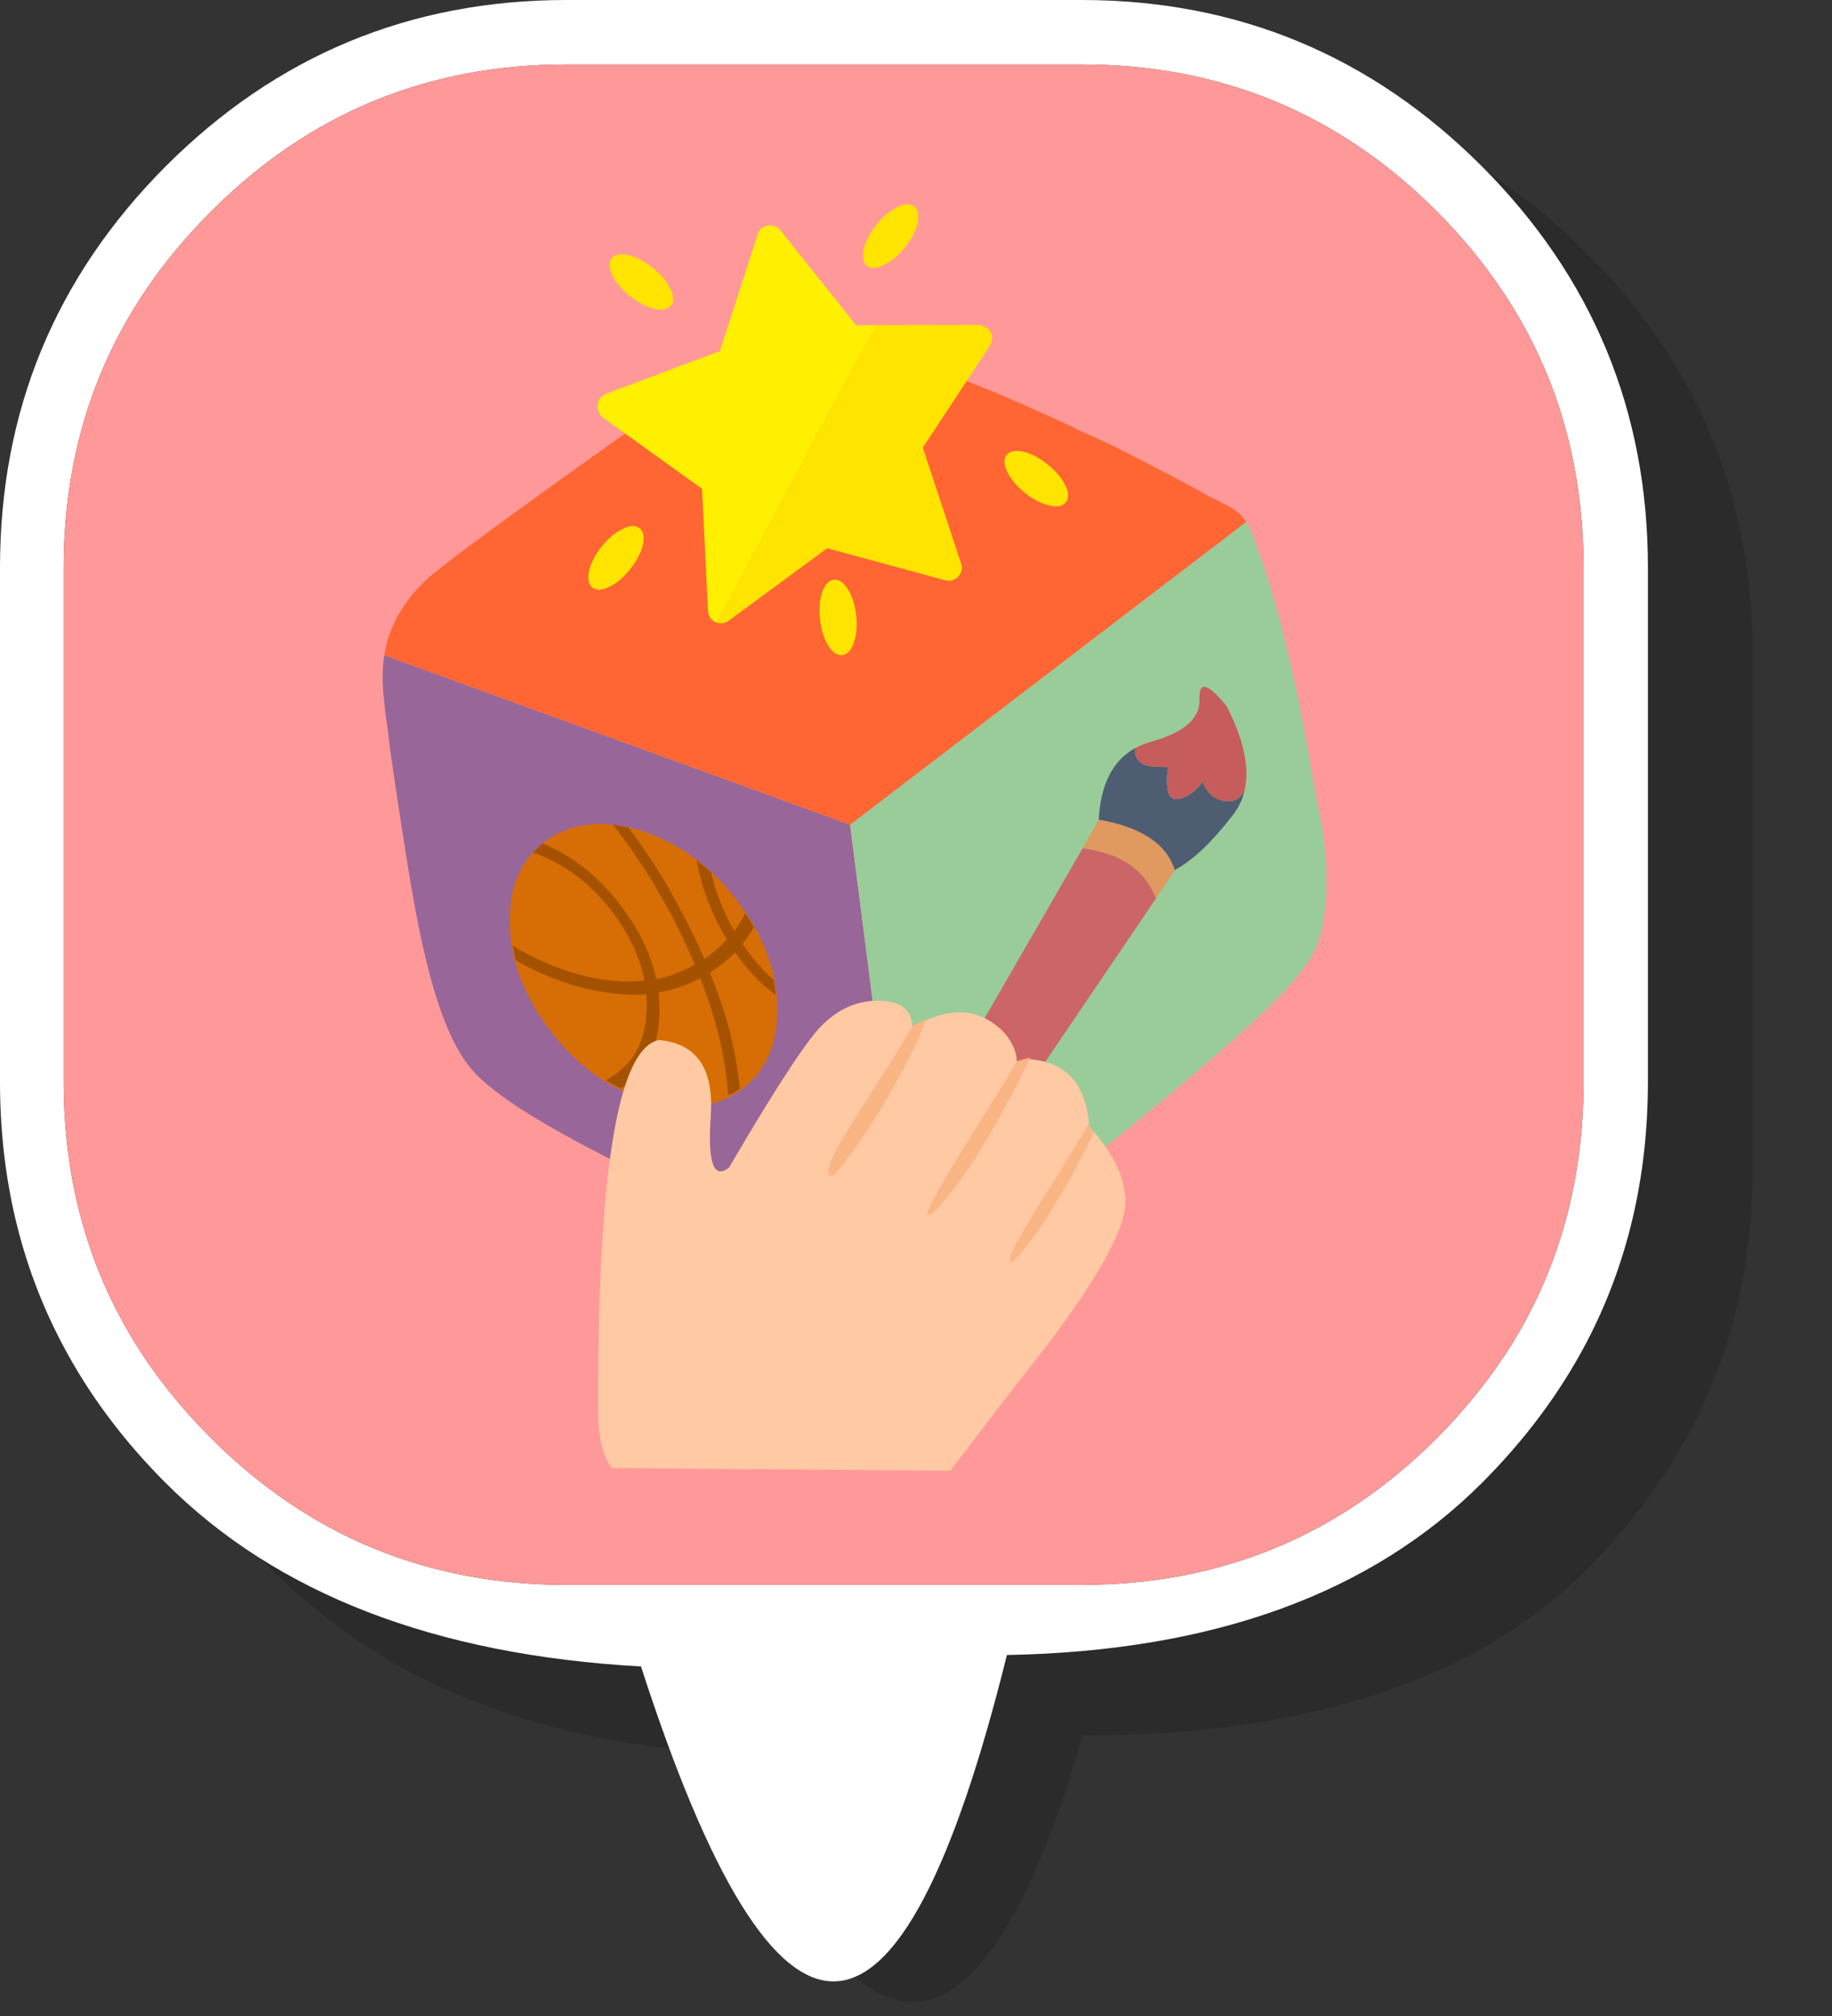 
<svg xmlns="http://www.w3.org/2000/svg" version="1.1" xmlns:xlink="http://www.w3.org/1999/xlink" preserveAspectRatio="none" x="0px" y="0px" width="200px" height="220px" viewBox="0 0 200 220">
<rect x="0" y="0" width="200" height="220" fill="#333333" stroke="none"/>
<defs>
<g id="E07_0_Layer0_0_MEMBER_0_FILL">
<path fill="#000000" fill-opacity="0.149" stroke="none" d="
M 306.4 650
Q 273.6 650 250.35 673.25 227.15 696.45 227.15 729.25
L 227.15 801.15
Q 227.15 834 250.35 857.2 273.6 880.4 312.8 882.8 342.458 953.565 363.75 880.4 410.95 880.4 434.2 857.2 457.4 834 457.4 801.15
L 457.4 729.25
Q 457.4 696.45 434.2 673.25 410.95 650 378.15 650
L 306.4 650 Z"/>
</g>

<g id="E07_0_Layer0_0_MEMBER_1_FILL">
<path fill="#FFFFFF" stroke="none" d="
M 230.35 79.3
Q 230.35 46.5 207.15 23.25 183.9 0 151.15 0
L 79.2 0
Q 46.4 0 23.15 23.25 0 46.5 0 79.3
L 0 151.15
Q 0 171.25 8.65 187.7 14.15 198.2 23.15 207.2 46.4 230.45 89.6 232.85 118.3 321.65 140.75 231.25 183.9 230.45 207.15 207.2 216.15 198.2 221.7 187.7 230.35 171.25 230.35 151.15
L 230.35 79.3
M 200.85 29.55
Q 221.35 50.1 221.35 79.3
L 221.35 151.15
Q 221.35 171.55 211.4 187.7 207.05 194.7 200.85 200.95 180.35 221.45 151.15 221.45
L 79.2 221.45
Q 50 221.45 29.5 200.95 23.25 194.7 18.9 187.7 8.9 171.55 8.9 151.15
L 8.9 79.3
Q 8.9 50.1 29.5 29.55 50 9 79.2 9
L 151.15 9
Q 180.35 9 200.85 29.55 Z"/>

<path fill="#FF9999" stroke="none" d="
M 221.35 79.3
Q 221.35 50.1 200.85 29.55 180.35 9 151.15 9
L 79.2 9
Q 50 9 29.5 29.55 8.9 50.1 8.9 79.3
L 8.9 151.15
Q 8.9 171.55 18.9 187.7 23.25 194.7 29.5 200.95 50 221.45 79.2 221.45
L 151.15 221.45
Q 180.35 221.45 200.85 200.95 207.05 194.7 211.4 187.7 221.35 171.55 221.35 151.15
L 221.35 79.3 Z"/>
</g>

<g id="Layer0_0_MEMBER_1_FILL">
<path fill="#996699" stroke="none" d="
M 531.4 509.15
Q 532.95 509.5 534.05 509.6 534.3 509.65 534.8 509.7
L 528.5 460.6 477.65 442.1
Q 477.3 444.35 477.65 447.2 477.75 448.4 478.05 450.4 478.2 451.9 478.5 453.8 479.05 457.75 479.95 463.4 481.8 475.5 483.95 481.25 485.4 485.2 487.15 487.25 491.4 492.3 511.25 501.35 524.85 507.55 531.4 509.15 Z"/>

<path fill="#99CC99" stroke="none" d="
M 573.9 433.05
Q 573.1 430.85 572.35 428.7 572.25 428.45 572.2 428.45 572.1 428.3 572.05 428.1 571.9 427.75 571.75 427.55
L 528.5 460.6 534.8 509.7
Q 534.95 509.7 535.25 509.7 536 509.75 537.45 509 538.85 508.25 539.9 507.55 541 506.9 547.3 502.5 553.6 498.1 560.4 492.5 568.9 485.55 573.95 480.75 578.95 475.95 579.8 472.9 580.55 469.8 580.5 466.55 580.5 464.3 580.25 462.4 580.1 461.35 579.95 460.35 579.35 457.6 578.45 452.2 577.5 446.85 576.4 442.2 576 440.55 575.6 438.95 574.8 435.95 573.9 433.05 Z"/>

<path fill="#FF6633" stroke="none" d="
M 571.75 427.55
Q 571.35 427 571.05 426.7 570.4 426.15 570.05 425.95 569.65 425.75 568.1 424.95 567.65 424.75 567.05 424.4 566.45 424.05 565.7 423.65 564.45 423 562.95 422.2 560.75 421.05 557.5 419.4 555.55 418.45 553.25 417.45 553.05 417.35 552.95 417.25 540.75 411.6 533 409.25 530.6 408.45 528.6 408.05 520.2 406.25 503.45 418.25 488.75 428.7 484.15 432.3 483.5 432.85 483.05 433.15 479.4 436.2 478.1 440.2 477.8 441.1 477.65 442.1
L 528.5 460.6 571.75 427.55 Z"/>
</g>

<g id="Layer0_0_MEMBER_1_MEMBER_0_FILL">
<path fill="#CC6666" stroke="none" d="
M 483.5 443.05
Q 481.8 438.4 475.5 437.55
L 461.25 462.25
Q 460 464.6 463.05 466.35 466 468.1 467.7 466.35
L 483.5 443.05 Z"/>

<path fill="#E0995E" stroke="none" d="
M 483.5 443.05
L 485.55 439.95
Q 484.2 435.65 477.25 434.45
L 475.5 437.55
Q 481.8 438.4 483.5 443.05 Z"/>

<path fill="#4F5D73" stroke="none" d="
M 488.6 430.3
Q 488.3 430.75 487.8 431.2 486.65 432.2 485.75 432.2 485.2 432.2 484.95 431.75 484.7 431.25 484.7 430.1 484.7 429.35 484.85 428.7 483.3 428.7 482.75 428.6 481.2 428.25 481.2 426.85 481.2 426.7 481.2 426.65 477.55 428.7 477.25 434.45 484.2 435.65 485.55 439.95 488.5 438.35 491.85 434 492.8 432.8 493.15 431.35 492.45 432.45 491.5 432.45 490.1 432.45 489.2 431.4 488.8 430.9 488.6 430.3 Z"/>

<path fill="#C75C5C" stroke="none" d="
M 487.8 431.2
Q 488.3 430.75 488.6 430.3 488.8 430.9 489.2 431.4 490.1 432.45 491.5 432.45 492.45 432.45 493.15 431.35 494.05 427.55 491.2 422.05 488.1 418.25 488.25 421.35 488.35 424.45 482.95 425.95 482.05 426.2 481.2 426.65 481.2 426.7 481.2 426.85 481.2 428.25 482.75 428.6 483.3 428.7 484.85 428.7 484.7 429.35 484.7 430.1 484.7 431.25 484.95 431.75 485.2 432.2 485.75 432.2 486.65 432.2 487.8 431.2 Z"/>
</g>

<g id="Layer0_0_MEMBER_1_MEMBER_1_FILL">
<path fill="#D66E05" stroke="none" d="
M 415.65 437.85
Q 412.95 440.65 412.95 445.45 412.95 447.1 413.25 448.7 414.1 453.05 417.2 457.25 420.1 461.1 423.8 463.3 425.6 464.25 427.55 464.95 429.65 465.65 431.55 465.75 431.9 465.8 432.2 465.8 434.9 465.8 437.15 464.6 437.5 464.35 437.9 464.15 442.15 461.25 442.15 455.2 442.15 454.2 442.05 453.2 441.95 452.45 441.8 451.65 441.6 450.7 441.3 449.8 440.5 447.4 439.05 445.1 438.5 444.3 437.9 443.45 436 440.95 433.8 439.15 433.2 438.7 432.65 438.35 432.6 438.25 432.55 438.25 431.55 437.55 430.5 437 429.1 436.25 427.55 435.75 426 435.2 424.55 435.05 422.3 434.7 420.3 435.2 418.65 435.6 417.2 436.55 416.35 437.15 415.65 437.85 Z"/>
</g>

<g id="Layer0_0_MEMBER_1_MEMBER_1_MEMBER_0_FILL">
<path fill="#A45200" stroke="none" d="
M 424.55 435.05
Q 424.4 435 424.2 435 426.5 437.9 428.55 441.25 429.6 443.05 430.65 444.95 432.05 447.7 433.15 450.25 431.15 451.4 428.95 451.85 428.1 447.85 425.2 444 421.55 439.1 416.55 437.05 416.1 437.45 415.7 437.85 415.6 438 415.5 438.05 420.6 439.8 424.25 444.65 426.95 448.3 427.65 452 423.7 452.45 419.05 450.9 416 449.85 413.25 448.2 413.3 448.4 413.35 448.6 413.45 449.2 413.6 449.8 416.2 451.3 419.05 452.25 423.8 453.8 427.85 453.5 427.9 454.1 427.9 454.75 427.9 459.55 424.85 461.95 424.55 462.2 424.25 462.4
L 424.2 462.4
Q 423.85 462.7 423.45 462.85
L 423.45 462.9
Q 423.6 463 423.8 463.1 424.45 463.5 425.1 463.8
L 425.1 463.75
Q 425.15 463.7 425.2 463.7 425.95 463.2 426.6 462.55 429.3 459.9 429.3 455.2 429.3 454.25 429.2 453.3 431.6 452.9 433.75 451.75 435 454.95 435.75 457.95 435.8 458.3 435.9 458.55 436.6 461.65 436.8 464.5
L 436.8 464.55
Q 436.9 464.5 437.05 464.45 437.45 464.25 437.8 464 437.95 463.9 438.05 463.8
L 438.05 463.75
Q 437.85 461.45 437.3 459.05 437.2 458.55 437.1 458.05 436.25 454.7 434.8 451.15 434.95 451.05 435.1 450.95 435.15 450.95 435.15 450.9 436.5 450 437.55 448.95 439 451 440.65 452.5 441.3 453.05 441.95 453.55
L 442 453.55
Q 441.95 453.35 441.95 453.15 441.85 452.5 441.75 451.85
L 441.7 451.85
Q 441.15 451.4 440.65 450.85 439.45 449.6 438.35 448 438.4 447.95 438.5 447.9
L 438.45 447.85
Q 438.55 447.75 438.65 447.65 439.15 446.95 439.6 446.2 439.3 445.65 438.95 445.1 438.8 444.9 438.65 444.65
L 438.65 444.7
Q 438.15 445.65 437.5 446.55 437.45 446.55 437.45 446.6 435.7 443.5 434.95 440.25 434.35 439.65 433.75 439.2
L 433.7 439.15
Q 433.55 439.05 433.35 438.85 434.15 443.4 436.65 447.5 435.6 448.7 434.2 449.65 433.15 447.2 431.75 444.6 430.75 442.65 429.65 440.8 427.85 437.9 425.9 435.3 425.2 435.15 424.55 435.05 Z"/>
</g>

<g id="Layer0_0_MEMBER_1_MEMBER_2_FILL">
<path fill="#FFF000" stroke="none" d="
M 471.55 434.35
Q 471.25 433.85 470.6 433.65 470 433.5 469.4 433.75 468.85 434 468.6 434.65
L 462.15 448.85 447.05 452.65
Q 446.4 452.85 446.1 453.35 445.7 453.9 445.8 454.55 445.9 455.15 446.3 455.6
L 457.9 466.1 456.9 481.65
Q 456.85 482.3 457.2 482.8 457.45 483.15 457.9 483.35
L 482.4 447.8 479.85 447.55 471.55 434.35 Z"/>

<path fill="#FFE400" stroke="none" d="
M 489.75 479.3
L 486.55 464.05 496.55 452.05
Q 496.9 451.55 496.95 450.95 496.95 450.3 496.5 449.8 496 449.4 495.4 449.25
L 482.4 447.8 457.9 483.35
Q 458.1 483.4 458.3 483.45 458.85 483.55 459.45 483.2
L 472.95 475.45 487.45 481.2
Q 488.05 481.45 488.65 481.25 489.25 481.05 489.6 480.45 489.9 479.9 489.75 479.3 Z"/>
</g>

<g id="Layer0_0_MEMBER_1_MEMBER_2_MEMBER_0_FILL">
<path fill="#FFE400" stroke="none" d="
M 397.1 375.85
Q 398.15 378.8 400.95 381.6 403.8 384.45 406.7 385.5 409.65 386.5 411 385.15 412.35 383.8 411.3 380.9 410.3 377.95 407.45 375.1 404.65 372.3 401.7 371.25 398.8 370.25 397.45 371.6 396.1 372.95 397.1 375.85 Z"/>
</g>

<g id="Layer0_0_MEMBER_1_MEMBER_2_MEMBER_1_FILL">
<path fill="#FFE400" stroke="none" d="
M 397.1 375.85
Q 398.15 378.8 400.95 381.6 403.8 384.45 406.7 385.5 409.65 386.5 411 385.15 412.35 383.8 411.3 380.9 410.3 377.95 407.45 375.1 404.65 372.3 401.7 371.25 398.8 370.25 397.45 371.6 396.1 372.95 397.1 375.85 Z"/>
</g>

<g id="Layer0_0_MEMBER_1_MEMBER_2_MEMBER_2_FILL">
<path fill="#FFE400" stroke="none" d="
M 397.1 375.85
Q 398.15 378.8 400.95 381.6 403.8 384.45 406.7 385.5 409.65 386.5 411 385.15 412.35 383.8 411.3 380.9 410.3 377.95 407.45 375.1 404.65 372.3 401.7 371.25 398.8 370.25 397.45 371.6 396.1 372.95 397.1 375.85 Z"/>
</g>

<g id="Layer0_0_MEMBER_1_MEMBER_2_MEMBER_3_FILL">
<path fill="#FFE400" stroke="none" d="
M 397.1 375.9
Q 398.15 378.85 400.95 381.65 403.8 384.5 406.7 385.55 409.65 386.55 411 385.2 412.35 383.85 411.3 380.95 410.3 378 407.45 375.15 404.65 372.35 401.7 371.3 398.8 370.3 397.45 371.65 396.1 373 397.1 375.9 Z"/>
</g>

<g id="Layer0_0_MEMBER_1_MEMBER_2_MEMBER_4_FILL">
<path fill="#FFE400" stroke="none" d="
M 397.1 375.85
Q 398.15 378.8 400.95 381.6 403.8 384.45 406.7 385.5 409.65 386.5 411 385.15 412.35 383.8 411.3 380.9 410.3 377.95 407.45 375.1 404.65 372.3 401.7 371.25 398.8 370.25 397.45 371.6 396.1 372.95 397.1 375.85 Z"/>
</g>

<g id="Layer0_0_MEMBER_2_MEMBER_0_FILL">
<path fill="#FFC9A3" stroke="none" d="
M 436.9 472.4
Q 434.35 474.45 434.9 466.7 435.4 459.05 429.25 458.5 422.843 459.734 422.6 495.2 422.595 497.101 422.6 499.1 422.61 503.26 424.1 505.2
L 461.05 505.5
Q 467.322 497.246 468.95 495.2 471.185 492.413 472.8 490.2 480.05 480.3 480.15 476.35 480.3 472.4 476.2 467.95 475.8 461.15 469.85 460.6 469.1 460.6 468.3 460.95 468.3 460.4 468.2 460 467.5 457.55 464.9 456.15 461.55 454.45 456.9 457.1 456.85 454.15 452.95 454.2 449.15 454.3 446.3 457.7 443.605 461.01 437.6 471.2 437.255 471.792 436.9 472.4 Z"/>
</g>

<g id="Layer0_0_MEMBER_2_MEMBER_0_MEMBER_0_FILL">
<path fill="#FAB584" stroke="none" d="
M 456.95 456.9
Q 456 458.65 451.1 466.3 446.2 473.95 448.35 473.25 452.1 469 456.55 460.5 456.9 459.8 457.25 459.05 457.4 458.85 458.4 456.25
L 456.95 456.9
M 468.05 463.9
Q 468.4 463.25 468.75 462.5 468.85 462.25 469.8 460.4
L 468.3 460.8
Q 468.35 460.9 462.9 469.6 457.5 478.3 458.75 477.55 459.05 477.5 459.4 477.15 463.35 472.95 468.05 463.9
M 476.7 468.55
L 476.1 467.7
Q 475.6 468.65 472.15 474.2 468.65 479.75 468 481.2 467.3 482.65 467.6 482.75 467.85 482.75 468.2 482.35 470.25 480.2 472.65 476.15 472.75 476 472.8 475.9 474.2 473.6 475.6 470.8 476 470.1 476.3 469.4 476.45 469.1 476.7 468.55 Z"/>
</g>
</defs>

<g transform="matrix( 0.781, 0, 0, 0.781, 0,0) ">
<g transform="matrix( 1, 0, 0, 1, -212.4,-637.9) ">
<use xlink:href="#E07_0_Layer0_0_MEMBER_0_FILL"/>
</g>

<g transform="matrix( 1, 0, 0, 1, 0,0) ">
<use xlink:href="#E07_0_Layer0_0_MEMBER_1_FILL"/>
</g>
</g>

<g transform="matrix( 1, 0, 0, 1, -435.7,-370.6) ">
<use xlink:href="#Layer0_0_MEMBER_1_FILL"/>
</g>

<g transform="matrix( 1, 0, 0, 1, -357.3,-345) ">
<use xlink:href="#Layer0_0_MEMBER_1_MEMBER_0_FILL"/>
</g>

<g transform="matrix( 1, 0, 0, 1, -357.3,-345) ">
<use xlink:href="#Layer0_0_MEMBER_1_MEMBER_1_FILL"/>
</g>

<g transform="matrix( 1, 0, 0, 1, -357.3,-345) ">
<use xlink:href="#Layer0_0_MEMBER_1_MEMBER_1_MEMBER_0_FILL"/>
</g>

<g transform="matrix( 0.848, -0.096, 0.096, 0.848, -356.4,-297.95) ">
<use xlink:href="#Layer0_0_MEMBER_1_MEMBER_2_FILL"/>
</g>

<g transform="matrix( 0.429, -0.048, 0.048, 0.429, -121.55,-112.15) ">
<use xlink:href="#Layer0_0_MEMBER_1_MEMBER_2_MEMBER_0_FILL"/>
</g>

<g transform="matrix( 0.048, 0.429, -0.429, 0.048, 240.15,-165.8) ">
<use xlink:href="#Layer0_0_MEMBER_1_MEMBER_2_MEMBER_1_FILL"/>
</g>

<g transform="matrix( -0.429, 0.048, -0.048, -0.429, 304.7,195.15) ">
<use xlink:href="#Layer0_0_MEMBER_1_MEMBER_2_MEMBER_2_FILL"/>
</g>

<g transform="matrix( -0.048, -0.429, 0.429, -0.048, -75.7,252.45) ">
<use xlink:href="#Layer0_0_MEMBER_1_MEMBER_2_MEMBER_3_FILL"/>
</g>

<g transform="matrix( 0.338, 0.269, -0.269, 0.338, 56.65,-169.25) ">
<use xlink:href="#Layer0_0_MEMBER_1_MEMBER_2_MEMBER_4_FILL"/>
</g>

<g transform="matrix( 1, 0, 0, 1, -357.3,-345) ">
<use xlink:href="#Layer0_0_MEMBER_2_MEMBER_0_FILL"/>
</g>

<g transform="matrix( 1, 0, 0, 1, -357.3,-345) ">
<use xlink:href="#Layer0_0_MEMBER_2_MEMBER_0_MEMBER_0_FILL"/>
</g>
</svg>
